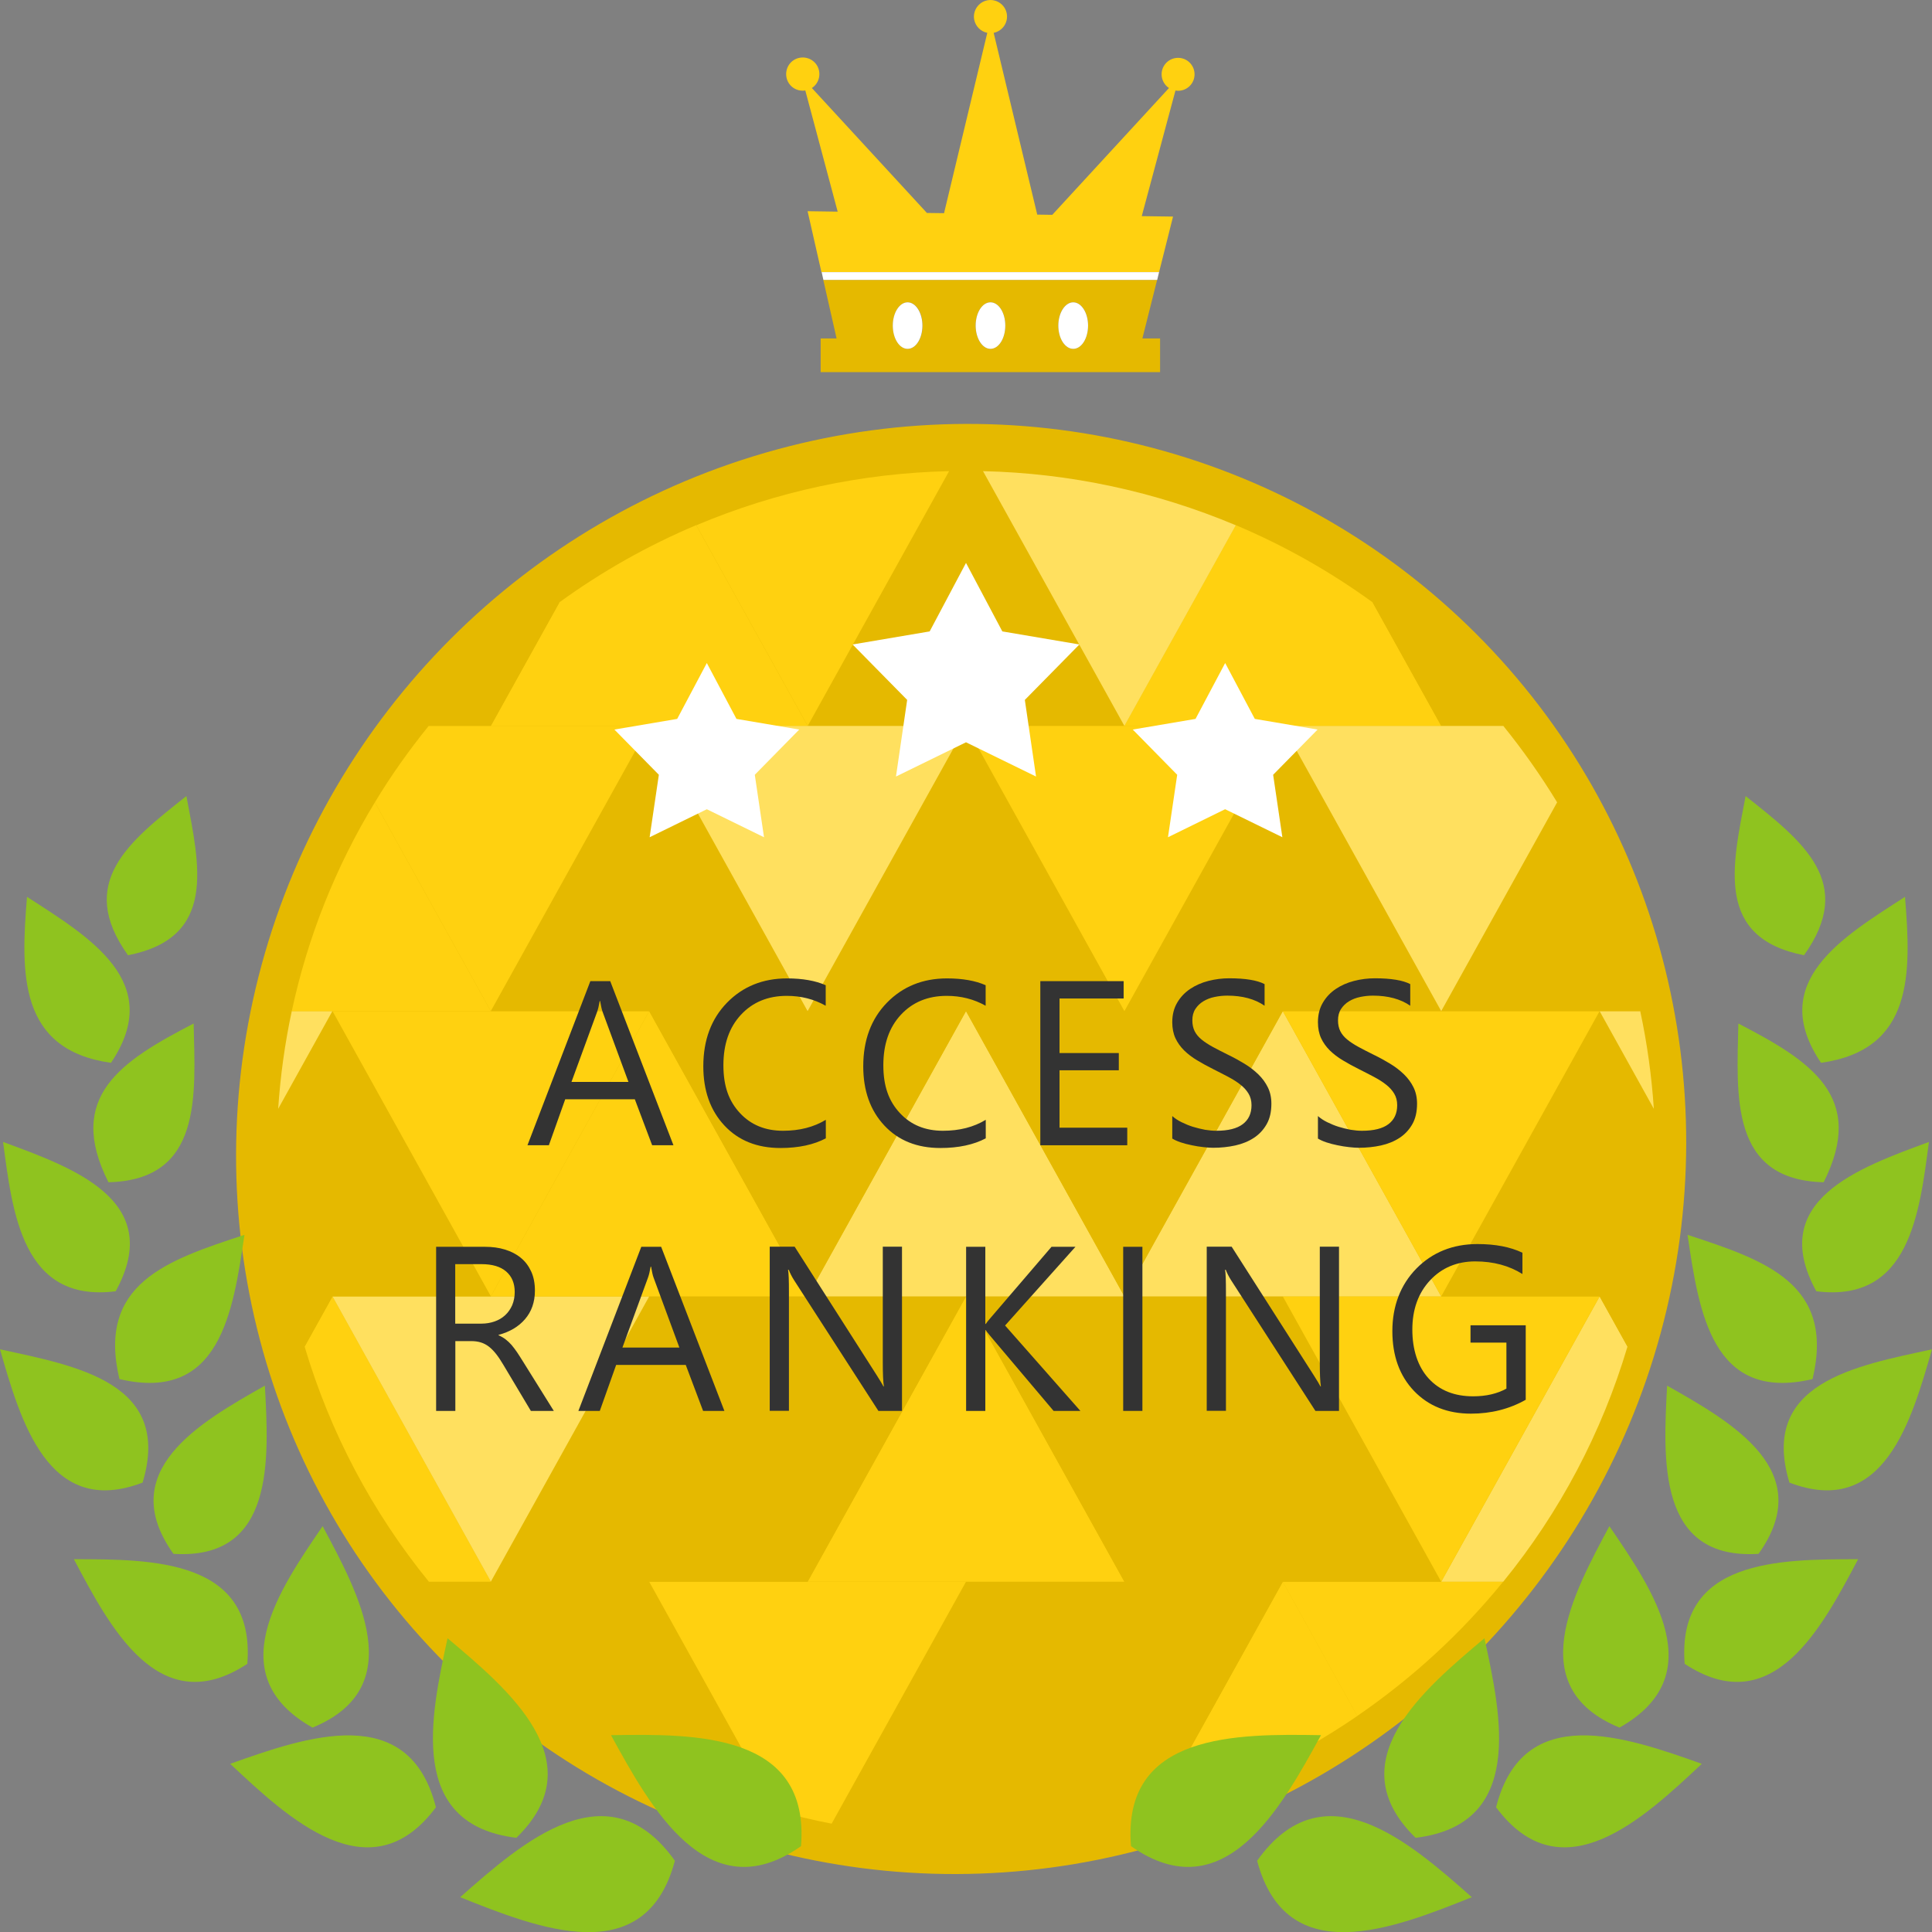 <?xml version="1.0" encoding="UTF-8"?>
<svg id="_レイヤー_2" data-name="レイヤー 2" xmlns="http://www.w3.org/2000/svg" viewBox="0 0 176 176.02">
  <rect x="0" y="0" width="176" height="176.02" fill="#808080" stroke="none"/>
  <defs>
    <style>
      .cls-1 {
        fill: #8fc31f;
      }

      .cls-1, .cls-2, .cls-3, .cls-4, .cls-5, .cls-6, .cls-7 {
        stroke-width: 0px;
      }

      .cls-8 {
        isolation: isolate;
      }

      .cls-2 {
        fill: #e5b900;
      }

      .cls-3 {
        fill: #333;
      }

      .cls-4, .cls-6 {
        fill: #fff;
      }

      .cls-5 {
        fill: #ffd110;
      }

      .cls-6 {
        fill-rule: evenodd;
      }

      .cls-7 {
        fill: #ffe05f;
      }
    </style>
  </defs>
  <g id="_レイヤー_1-2" data-name="レイヤー 1">
    <g>
      <g id="_ベクトルスマートオブジェクト" data-name="ベクトルスマートオブジェクト">
        <g id="_グループ_24" data-name="グループ 24">
          <ellipse id="_楕円形_7" data-name="楕円形 7" class="cls-2" cx="87.56" cy="104.67" rx="66.36" ry="65.74" transform="translate(-48.37 92.57) rotate(-45)"/>
          <g id="_グループ_23" data-name="グループ 23">
            <path id="_パス_177" data-name="パス 177" class="cls-2" d="m52.35,156.32c5.61,3.84,11.81,6.75,18.36,8.6l-11.57-20.84-6.79,12.23Z"/>
            <path id="_パス_178" data-name="パス 178" class="cls-2" d="m75.76,166.13c8.08,1.58,16.39,1.58,24.47,0l-12.24-22.04-12.24,22.04Z"/>
            <path id="_パス_179" data-name="パス 179" class="cls-5" d="m105.29,164.93c6.55-1.86,12.75-4.76,18.36-8.61l-6.79-12.23-11.57,20.84Z"/>
            <path id="_パス_180" data-name="パス 180" class="cls-2" d="m39.07,144.09c3.82,4.69,8.29,8.81,13.29,12.23l6.79-12.23h-20.07Z"/>
            <path id="_パス_181" data-name="パス 181" class="cls-5" d="m59.14,144.09l11.57,20.84c1.66.47,3.34.87,5.05,1.2l12.24-22.04h-28.86Z"/>
            <path id="_パス_182" data-name="パス 182" class="cls-2" d="m88,144.09l12.24,22.04c1.71-.33,3.39-.73,5.05-1.2l11.57-20.84h-28.86Z"/>
            <path id="_パス_183" data-name="パス 183" class="cls-5" d="m136.93,144.09h-20.08l6.79,12.23c4.99-3.42,9.47-7.53,13.29-12.23Z"/>
            <path id="_パス_184" data-name="パス 184" class="cls-5" d="m30.29,118.1l-2.54,4.57c2.32,7.82,6.17,15.09,11.32,21.42h5.65l-14.43-25.99Z"/>
            <path id="_パス_185" data-name="パス 185" class="cls-2" d="m44.71,144.09h28.86l-14.43-25.99-14.43,25.99Z"/>
            <path id="_パス_186" data-name="パス 186" class="cls-5" d="m73.57,144.09h28.86l-14.43-25.99-14.43,25.99Z"/>
            <path id="_パス_187" data-name="パス 187" class="cls-2" d="m102.43,144.09h28.86l-14.43-25.99-14.43,25.99Z"/>
            <path id="_パス_188" data-name="パス 188" class="cls-7" d="m131.29,144.09h5.65c5.15-6.32,8.99-13.6,11.32-21.42l-2.54-4.57-14.43,25.99Z"/>
            <path id="_パス_189" data-name="パス 189" class="cls-2" d="m26.58,118.1c.33,1.55.72,3.07,1.17,4.57l2.54-4.57h-3.71Z"/>
            <path id="_パス_190" data-name="パス 190" class="cls-7" d="m44.71,144.09l14.43-25.99h-28.85l14.43,25.99Z"/>
            <path id="_パス_191" data-name="パス 191" class="cls-2" d="m73.57,144.09l14.43-25.99h-28.86l14.43,25.99Z"/>
            <path id="_パス_192" data-name="パス 192" class="cls-2" d="m102.43,144.09l14.43-25.99h-28.86l14.43,25.99Z"/>
            <path id="_パス_193" data-name="パス 193" class="cls-5" d="m116.86,118.1l14.43,25.99,14.43-25.99h-28.86Z"/>
            <path id="_パス_194" data-name="パス 194" class="cls-2" d="m145.72,118.1l2.54,4.57c.45-1.5.83-3.02,1.17-4.57h-3.7Z"/>
            <path id="_パス_195" data-name="パス 195" class="cls-2" d="m30.29,92.11l-4.94,8.9c-.09,1.35-.14,2.72-.14,4.09,0,4.37.46,8.72,1.38,13h18.13l-14.43-25.99Z"/>
            <path id="_パス_196" data-name="パス 196" class="cls-5" d="m44.71,118.1h28.86l-14.43-25.99-14.43,25.99Z"/>
            <path id="_パス_197" data-name="パス 197" class="cls-7" d="m73.57,118.1h28.86l-14.43-25.99-14.43,25.99Z"/>
            <path id="_パス_198" data-name="パス 198" class="cls-7" d="m102.43,118.1h28.86l-14.43-25.99-14.43,25.99Z"/>
            <path id="_パス_199" data-name="パス 199" class="cls-2" d="m131.29,118.1h18.13c.92-4.27,1.38-8.63,1.38-13,0-1.38-.05-2.74-.14-4.09l-4.94-8.9-14.43,25.99Z"/>
            <path id="_パス_200" data-name="パス 200" class="cls-7" d="m26.58,92.11c-.63,2.93-1.04,5.91-1.24,8.9l4.94-8.9h-3.7Z"/>
            <path id="_パス_201" data-name="パス 201" class="cls-5" d="m44.71,118.1l14.43-25.99h-28.85l14.43,25.99Z"/>
            <path id="_パス_202" data-name="パス 202" class="cls-2" d="m73.57,118.1l14.43-25.99h-28.86l14.43,25.99Z"/>
            <path id="_パス_203" data-name="パス 203" class="cls-2" d="m102.43,118.1l14.43-25.99h-28.86l14.43,25.99Z"/>
            <path id="_パス_204" data-name="パス 204" class="cls-5" d="m116.86,92.11l14.43,25.99,14.43-25.99h-28.86Z"/>
            <path id="_パス_205" data-name="パス 205" class="cls-7" d="m145.72,92.11l4.94,8.9c-.2-2.99-.61-5.97-1.24-8.9h-3.7Z"/>
            <path id="_パス_206" data-name="パス 206" class="cls-5" d="m34.15,73.09c-3.57,5.87-6.13,12.3-7.57,19.02h18.13l-10.56-19.02Z"/>
            <path id="_パス_207" data-name="パス 207" class="cls-2" d="m44.71,92.11h28.86l-14.43-25.99-14.43,25.99Z"/>
            <path id="_パス_208" data-name="パス 208" class="cls-2" d="m73.57,92.11h28.86l-14.43-25.99-14.43,25.99Z"/>
            <path id="_パス_209" data-name="パス 209" class="cls-2" d="m102.43,92.11h28.86l-14.43-25.99-14.43,25.99Z"/>
            <path id="_パス_210" data-name="パス 210" class="cls-2" d="m149.42,92.11c-1.44-6.72-4-13.15-7.57-19.02l-10.56,19.02h18.13Z"/>
            <path id="_パス_211" data-name="パス 211" class="cls-5" d="m59.14,66.12h-20.08c-1.79,2.21-3.44,4.53-4.91,6.97l10.56,19.02,14.43-25.99Z"/>
            <path id="_パス_212" data-name="パス 212" class="cls-7" d="m73.57,92.11l14.43-25.99h-28.86l14.43,25.99Z"/>
            <path id="_パス_213" data-name="パス 213" class="cls-5" d="m102.43,92.11l14.43-25.99h-28.86l14.43,25.99Z"/>
            <path id="_パス_214" data-name="パス 214" class="cls-7" d="m131.29,92.11l10.56-19.02c-1.48-2.43-3.12-4.76-4.91-6.97h-20.08l14.43,25.99Z"/>
            <path id="_パス_215" data-name="パス 215" class="cls-2" d="m42.53,62.2c-1.21,1.26-2.37,2.57-3.47,3.93h5.65l-2.18-3.93Z"/>
            <path id="_パス_216" data-name="パス 216" class="cls-5" d="m73.57,66.12l-10.15-18.28c-4.41,1.86-8.59,4.22-12.46,7.03l-6.25,11.25h28.86Z"/>
            <path id="_パス_217" data-name="パス 217" class="cls-2" d="m102.43,66.12l-12.88-23.21c-.51-.01-1.03-.02-1.54-.02-.52,0-1.03,0-1.54.02l-12.88,23.21h28.86Z"/>
            <path id="_パス_218" data-name="パス 218" class="cls-5" d="m131.29,66.12l-6.25-11.25c-3.87-2.81-8.05-5.17-12.46-7.03l-10.15,18.28h28.86Z"/>
            <path id="_パス_219" data-name="パス 219" class="cls-2" d="m136.93,66.12c-1.1-1.36-2.26-2.66-3.47-3.93l-2.18,3.93h5.65Z"/>
            <path id="_パス_220" data-name="パス 220" class="cls-2" d="m50.96,54.87c-3.02,2.19-5.84,4.64-8.43,7.33l2.18,3.93,6.25-11.25Z"/>
            <path id="_パス_221" data-name="パス 221" class="cls-5" d="m86.46,42.92c-7.92.18-15.73,1.85-23.03,4.93l10.15,18.28,12.88-23.21Z"/>
            <path id="_パス_222" data-name="パス 222" class="cls-7" d="m112.58,47.85c-7.3-3.07-15.11-4.75-23.03-4.93l12.88,23.21,10.15-18.28Z"/>
            <path id="_パス_223" data-name="パス 223" class="cls-2" d="m133.47,62.2c-2.59-2.69-5.41-5.14-8.43-7.33l6.25,11.25,2.18-3.93Z"/>
          </g>
        </g>
        <g id="_グループ_26" data-name="グループ 26">
          <path id="_パス_224" data-name="パス 224" class="cls-6" d="m88,67.62l6.38,3.12-1.02-6.98,4.97-5.05-7.02-1.19-3.31-6.24-3.31,6.24-7.02,1.19,4.97,5.05-1.02,6.98,6.38-3.12Z"/>
          <g id="_グループ_25" data-name="グループ 25">
            <path id="_パス_225" data-name="パス 225" class="cls-6" d="m64.39,73.72l5.21,2.55-.84-5.69,4.05-4.12-5.72-.97-2.7-5.09-2.7,5.09-5.72.97,4.05,4.12-.84,5.69,5.21-2.55Z"/>
            <path id="_パス_226" data-name="パス 226" class="cls-6" d="m111.61,73.72l5.21,2.55-.84-5.69,4.05-4.12-5.72-.97-2.7-5.09-2.7,5.09-5.72.97,4.05,4.12-.84,5.69,5.2-2.55Z"/>
          </g>
        </g>
        <g id="_グループ_27" data-name="グループ 27">
          <rect id="_長方形_7" data-name="長方形 7" class="cls-4" x="74.92" y="24.78" height=".73"/>
          <path id="_パス_227" data-name="パス 227" class="cls-5" d="m107.32,5.27c-.83,0-1.5.67-1.5,1.5,0,.5.25.97.67,1.25l-10.63,11.55-1.37-.02-3.97-16.56c.82-.16,1.35-.96,1.19-1.77-.16-.82-.96-1.35-1.77-1.19s-1.35.96-1.19,1.77c.12.6.59,1.07,1.19,1.19l-3.94,16.43-1.56-.02-10.48-11.38c.7-.46.89-1.4.44-2.1-.46-.7-1.4-.89-2.1-.44-.7.46-.89,1.4-.44,2.1.28.43.75.68,1.26.68.08,0,.16,0,.24-.02l2.95,11.04-2.74-.04,1.26,5.55h30.76l1.27-5.06-2.85-.04,3.07-11.44c.08.01.16.02.24.02.83,0,1.5-.67,1.5-1.5s-.67-1.5-1.5-1.5h0Z"/>
          <path id="_パス_228" data-name="パス 228" class="cls-2" d="m75,25.5l1.21,5.33h-1.45v3.07h30.92v-3.07h-1.61l1.34-5.33h-30.42Zm22.77,2.04c.75,0,1.35.95,1.35,2.12s-.61,2.12-1.35,2.12-1.36-.95-1.36-2.12.61-2.12,1.36-2.12h0Zm-7.54,0c.75,0,1.35.95,1.35,2.12s-.6,2.12-1.35,2.12-1.35-.95-1.35-2.12.61-2.12,1.35-2.12h0Zm-7.54,0c.75,0,1.35.95,1.35,2.12s-.61,2.12-1.35,2.12-1.35-.95-1.35-2.12.6-2.12,1.35-2.12h0Z"/>
          <path id="_パス_229" data-name="パス 229" class="cls-5" d="m74.85,24.79h0l.16.71h0l-.16-.71Z"/>
          <path id="_パス_230" data-name="パス 230" class="cls-4" d="m90.23,31.78c.75,0,1.35-.95,1.35-2.12s-.6-2.12-1.35-2.12-1.35.95-1.35,2.12.61,2.12,1.35,2.12Z"/>
          <path id="_パス_231" data-name="パス 231" class="cls-4" d="m82.68,31.78c.75,0,1.35-.95,1.35-2.12s-.61-2.12-1.35-2.12-1.35.95-1.35,2.12.6,2.12,1.35,2.12Z"/>
          <path id="_パス_232" data-name="パス 232" class="cls-4" d="m97.77,31.78c.75,0,1.35-.95,1.35-2.12s-.61-2.12-1.35-2.12-1.36.95-1.36,2.12.61,2.12,1.36,2.12Z"/>
          <path id="_パス_233" data-name="パス 233" class="cls-4" d="m105.42,25.5h0l.18-.71h0l-.15.58-.03.14Z"/>
          <path id="_パス_234" data-name="パス 234" class="cls-4" d="m105.42,25.5h0l.03-.14-.03.14Z"/>
          <path id="_パス_235" data-name="パス 235" class="cls-4" d="m105.46,25.37l.15-.58h0l-.15.58Z"/>
          <path id="_パス_236" data-name="パス 236" class="cls-4" d="m105.6,24.79h-30.75l.16.71h30.41l.03-.14.14-.58Z"/>
        </g>
        <g id="_グループ_28" data-name="グループ 28">
          <path id="_パス_237" data-name="パス 237" class="cls-1" d="m16.98,72.52c-5.26,4.16-10.05,7.89-5.32,14.5,8.11-1.59,6.53-8.12,5.32-14.5Z"/>
          <path id="_パス_238" data-name="パス 238" class="cls-1" d="m2.46,81.7c-.57,6.96-.8,13.93,7.65,15.12,4.95-7.34-1.92-11.42-7.65-15.12Z"/>
          <path id="_パス_239" data-name="パス 239" class="cls-1" d="m17.64,93.24c-6.54,3.39-11.71,6.64-7.76,14.46,8.57-.21,7.91-7.87,7.76-14.46Z"/>
          <path id="_パス_240" data-name="パス 240" class="cls-1" d="m.28,104.03c.86,6.46,1.75,14.68,10.26,13.6,4.54-8.28-3.88-11.25-10.26-13.6Z"/>
          <path id="_パス_241" data-name="パス 241" class="cls-1" d="m22.27,112.49c-7.03,2.31-13.46,4.42-11.39,13.14,9.18,2.16,10.35-6.13,11.39-13.14Z"/>
          <path id="_パス_242" data-name="パス 242" class="cls-1" d="m0,122.92c1.86,6.45,4.37,15.44,12.99,12.14,2.75-9.11-6.04-10.63-12.99-12.14Z"/>
          <path id="_パス_243" data-name="パス 243" class="cls-1" d="m24.13,126.23c-5.99,3.38-13.7,7.8-8.33,15.32,9.27.59,8.69-8.64,8.33-15.32Z"/>
          <path id="_パス_244" data-name="パス 244" class="cls-1" d="m6.73,142.04c3.27,6.17,7.76,14.83,15.8,9.53.75-9.52-8.63-9.53-15.8-9.53Z"/>
          <path id="_パス_245" data-name="パス 245" class="cls-1" d="m29.39,139.03c-4.03,5.89-9.33,13.62-.92,18.35,8.89-3.66,4.22-12.19.92-18.35Z"/>
          <path id="_パス_246" data-name="パス 246" class="cls-1" d="m20.97,160.68c5.28,4.95,12.76,12,18.74,3.96-2.44-9.69-11.75-6.45-18.74-3.96Z"/>
          <path id="_パス_247" data-name="パス 247" class="cls-1" d="m40.77,149.24c-1.55,7.13-3.69,16.97,6.27,18.18,7.14-6.94-.7-13.49-6.27-18.18Z"/>
          <path id="_パス_248" data-name="パス 248" class="cls-1" d="m41.92,172.83c7.06,2.82,16.88,6.77,19.56-3.32-6.06-8.53-13.82-1.76-19.56,3.32Z"/>
          <path id="_パス_249" data-name="パス 249" class="cls-1" d="m55.66,158.07c3.58,6.52,8.79,16.1,17.31,10.11.84-10.34-9.64-10.24-17.31-10.11Z"/>
        </g>
        <g id="_グループ_29" data-name="グループ 29">
          <path id="_パス_250" data-name="パス 250" class="cls-1" d="m159.02,72.52c5.26,4.16,10.05,7.89,5.32,14.5-8.11-1.59-6.54-8.12-5.32-14.5Z"/>
          <path id="_パス_251" data-name="パス 251" class="cls-1" d="m173.54,81.7c.57,6.96.8,13.93-7.65,15.12-4.96-7.34,1.92-11.42,7.65-15.12Z"/>
          <path id="_パス_252" data-name="パス 252" class="cls-1" d="m158.36,93.24c6.54,3.39,11.71,6.64,7.77,14.46-8.57-.21-7.91-7.87-7.77-14.46Z"/>
          <path id="_パス_253" data-name="パス 253" class="cls-1" d="m175.72,104.03c-.86,6.46-1.75,14.68-10.26,13.6-4.54-8.28,3.88-11.25,10.26-13.6Z"/>
          <path id="_パス_254" data-name="パス 254" class="cls-1" d="m153.73,112.49c7.03,2.31,13.46,4.42,11.39,13.14-9.18,2.16-10.35-6.13-11.39-13.14Z"/>
          <path id="_パス_255" data-name="パス 255" class="cls-1" d="m176,122.92c-1.86,6.45-4.37,15.44-12.99,12.14-2.75-9.11,6.04-10.63,12.99-12.14Z"/>
          <path id="_パス_256" data-name="パス 256" class="cls-1" d="m151.87,126.23c5.99,3.38,13.7,7.8,8.33,15.32-9.27.59-8.68-8.64-8.33-15.32Z"/>
          <path id="_パス_257" data-name="パス 257" class="cls-1" d="m169.27,142.04c-3.27,6.17-7.76,14.83-15.8,9.53-.75-9.52,8.62-9.53,15.8-9.53Z"/>
          <path id="_パス_258" data-name="パス 258" class="cls-1" d="m146.61,139.03c4.03,5.89,9.33,13.62.92,18.35-8.89-3.66-4.22-12.19-.92-18.35Z"/>
          <path id="_パス_259" data-name="パス 259" class="cls-1" d="m155.03,160.68c-5.28,4.95-12.76,12-18.74,3.96,2.44-9.69,11.75-6.45,18.74-3.96Z"/>
          <path id="_パス_260" data-name="パス 260" class="cls-1" d="m135.23,149.24c1.55,7.13,3.69,16.97-6.27,18.18-7.14-6.94.7-13.49,6.27-18.18Z"/>
          <path id="_パス_261" data-name="パス 261" class="cls-1" d="m134.08,172.83c-7.06,2.82-16.88,6.77-19.56-3.32,6.06-8.53,13.82-1.76,19.56,3.32Z"/>
          <path id="_パス_262" data-name="パス 262" class="cls-1" d="m120.34,158.07c-3.58,6.52-8.79,16.1-17.31,10.11-.84-10.34,9.64-10.24,17.31-10.11Z"/>
        </g>
      </g>
      <g id="ACCESS" class="cls-8">
        <g class="cls-8">
          <path class="cls-3" d="m61.35,104.33h-1.94l-1.58-4.19h-6.34l-1.49,4.19h-1.95l5.73-14.95h1.81l5.76,14.95Zm-4.1-5.77l-2.35-6.37c-.08-.21-.15-.54-.23-1h-.04c-.07.42-.15.76-.24,1l-2.33,6.37h5.18Z"/>
          <path class="cls-3" d="m75.23,103.7c-1.1.58-2.48.88-4.13.88-2.13,0-3.83-.68-5.11-2.05-1.28-1.37-1.92-3.17-1.92-5.39,0-2.39.72-4.32,2.16-5.8,1.44-1.47,3.26-2.21,5.47-2.21,1.42,0,2.59.21,3.52.62v1.87c-1.07-.6-2.25-.9-3.54-.9-1.72,0-3.11.57-4.18,1.72-1.07,1.15-1.6,2.68-1.6,4.6s.5,3.27,1.5,4.35,2.31,1.62,3.93,1.62c1.5,0,2.8-.33,3.9-1v1.7Z"/>
          <path class="cls-3" d="m89.8,103.7c-1.1.58-2.48.88-4.13.88-2.13,0-3.83-.68-5.11-2.05-1.28-1.37-1.92-3.17-1.92-5.39,0-2.39.72-4.32,2.16-5.8,1.44-1.47,3.26-2.21,5.47-2.21,1.42,0,2.59.21,3.52.62v1.87c-1.07-.6-2.25-.9-3.54-.9-1.72,0-3.11.57-4.18,1.72-1.07,1.15-1.6,2.68-1.6,4.6s.5,3.27,1.5,4.35,2.31,1.62,3.93,1.62c1.5,0,2.8-.33,3.9-1v1.7Z"/>
          <path class="cls-3" d="m102.69,104.33h-7.92v-14.95h7.59v1.58h-5.84v4.97h5.4v1.57h-5.4v5.23h6.17v1.58Z"/>
          <path class="cls-3" d="m106.79,103.73v-2.06c.24.21.52.4.85.56s.68.31,1.04.42c.36.11.73.2,1.1.27.37.06.71.09,1.02.09,1.08,0,1.88-.2,2.41-.6s.8-.97.8-1.73c0-.4-.09-.75-.27-1.05s-.42-.57-.74-.82c-.31-.25-.68-.48-1.11-.71-.43-.23-.89-.46-1.38-.71-.52-.26-1.01-.53-1.46-.8-.45-.27-.84-.57-1.18-.9-.33-.33-.6-.7-.79-1.11-.19-.41-.29-.9-.29-1.46,0-.68.15-1.27.45-1.78s.69-.92,1.18-1.25c.49-.33,1.04-.57,1.66-.73.62-.16,1.26-.24,1.9-.24,1.47,0,2.55.18,3.22.53v1.97c-.88-.61-2.02-.92-3.4-.92-.38,0-.76.04-1.15.12s-.72.21-1.02.39-.54.41-.73.7c-.19.29-.28.63-.28,1.04,0,.38.07.71.21.99.14.28.35.53.63.76.28.23.62.45,1.02.67.4.22.86.45,1.38.71.54.26,1.04.54,1.52.83.48.29.9.62,1.26.97.36.35.65.75.86,1.18s.32.92.32,1.48c0,.74-.14,1.36-.43,1.87-.29.51-.68.93-1.17,1.25-.49.32-1.06.55-1.69.69-.64.14-1.31.21-2.02.21-.24,0-.53-.02-.88-.06-.35-.04-.7-.09-1.06-.17-.36-.07-.7-.16-1.03-.27-.32-.11-.58-.23-.78-.36Z"/>
          <path class="cls-3" d="m120.06,103.73v-2.06c.24.21.52.4.85.56s.68.31,1.04.42c.36.11.73.2,1.1.27.37.06.71.09,1.02.09,1.08,0,1.88-.2,2.41-.6s.8-.97.8-1.73c0-.4-.09-.75-.27-1.05s-.42-.57-.74-.82c-.31-.25-.68-.48-1.11-.71-.43-.23-.89-.46-1.38-.71-.52-.26-1.01-.53-1.46-.8-.45-.27-.84-.57-1.18-.9-.33-.33-.6-.7-.79-1.11-.19-.41-.29-.9-.29-1.46,0-.68.15-1.27.45-1.78s.69-.92,1.18-1.25c.49-.33,1.04-.57,1.66-.73.62-.16,1.26-.24,1.9-.24,1.47,0,2.55.18,3.22.53v1.97c-.88-.61-2.02-.92-3.4-.92-.38,0-.76.04-1.15.12s-.72.21-1.02.39-.54.41-.73.7c-.19.29-.28.63-.28,1.04,0,.38.07.71.21.99.14.28.35.53.63.76.28.23.62.45,1.02.67.4.22.86.45,1.38.71.54.26,1.04.54,1.52.83.48.29.9.62,1.26.97.36.35.65.75.86,1.18s.32.92.32,1.48c0,.74-.14,1.36-.43,1.87-.29.51-.68.93-1.17,1.25-.49.32-1.06.55-1.69.69-.64.14-1.31.21-2.02.21-.24,0-.53-.02-.88-.06-.35-.04-.7-.09-1.06-.17-.36-.07-.7-.16-1.03-.27-.32-.11-.58-.23-.78-.36Z"/>
        </g>
      </g>
      <g id="RANKING" class="cls-8">
        <g class="cls-8">
          <path class="cls-3" d="m50.44,128.53h-2.08l-2.5-4.19c-.23-.39-.45-.72-.67-1s-.44-.5-.66-.67-.47-.3-.73-.38-.55-.12-.88-.12h-1.44v6.36h-1.75v-14.95h4.46c.65,0,1.26.08,1.81.25s1.03.41,1.44.75c.41.33.72.75.95,1.25.23.5.34,1.08.34,1.75,0,.52-.08,1-.23,1.43s-.38.82-.67,1.16c-.29.34-.64.63-1.04.87-.41.24-.86.43-1.37.56v.04c.25.11.47.24.65.38s.36.31.53.5c.17.2.33.42.5.66.16.25.35.53.55.86l2.8,4.49Zm-8.97-13.37v5.42h2.38c.44,0,.84-.07,1.21-.2.37-.13.69-.32.96-.57.27-.25.48-.55.64-.91.15-.36.23-.76.23-1.2,0-.8-.26-1.42-.78-1.87-.52-.45-1.27-.67-2.25-.67h-2.4Z"/>
          <path class="cls-3" d="m65.99,128.53h-1.94l-1.58-4.19h-6.34l-1.49,4.19h-1.95l5.73-14.95h1.81l5.76,14.95Zm-4.1-5.77l-2.35-6.37c-.08-.21-.15-.54-.23-1h-.04c-.07.42-.15.76-.24,1l-2.33,6.37h5.18Z"/>
          <path class="cls-3" d="m82.17,128.53h-2.15l-7.69-11.92c-.19-.3-.35-.61-.48-.94h-.06c.06.32.08,1,.08,2.05v10.8h-1.75v-14.95h2.27l7.49,11.73c.31.49.51.82.6,1h.04c-.07-.43-.1-1.16-.1-2.2v-10.53h1.75v14.95Z"/>
          <path class="cls-3" d="m98.42,128.53h-2.44l-5.78-6.84c-.22-.26-.35-.43-.4-.52h-.04v7.36h-1.75v-14.95h1.75v7.03h.04c.1-.15.23-.32.4-.51l5.59-6.52h2.18l-6.41,7.17,6.86,7.78Z"/>
          <path class="cls-3" d="m104.07,128.53h-1.75v-14.95h1.75v14.95Z"/>
          <path class="cls-3" d="m121.98,128.53h-2.15l-7.69-11.92c-.19-.3-.35-.61-.48-.94h-.06c.06.32.08,1,.08,2.05v10.8h-1.75v-14.95h2.27l7.49,11.73c.31.49.51.82.6,1h.04c-.07-.43-.1-1.16-.1-2.2v-10.53h1.75v14.95Z"/>
          <path class="cls-3" d="m139,127.51c-1.5.85-3.17,1.27-5,1.27-2.13,0-3.86-.69-5.18-2.06-1.32-1.38-1.98-3.2-1.98-5.46s.73-4.21,2.19-5.7c1.46-1.48,3.32-2.23,5.56-2.23,1.63,0,2.99.26,4.1.79v1.94c-1.21-.76-2.64-1.15-4.3-1.15s-3.05.58-4.12,1.73c-1.07,1.15-1.61,2.65-1.61,4.48s.5,3.38,1.49,4.46,2.34,1.62,4.05,1.62c1.17,0,2.18-.23,3.03-.7v-4.19h-3.27v-1.58h5.03v6.78Z"/>
        </g>
      </g>
    </g>
  </g>
</svg>